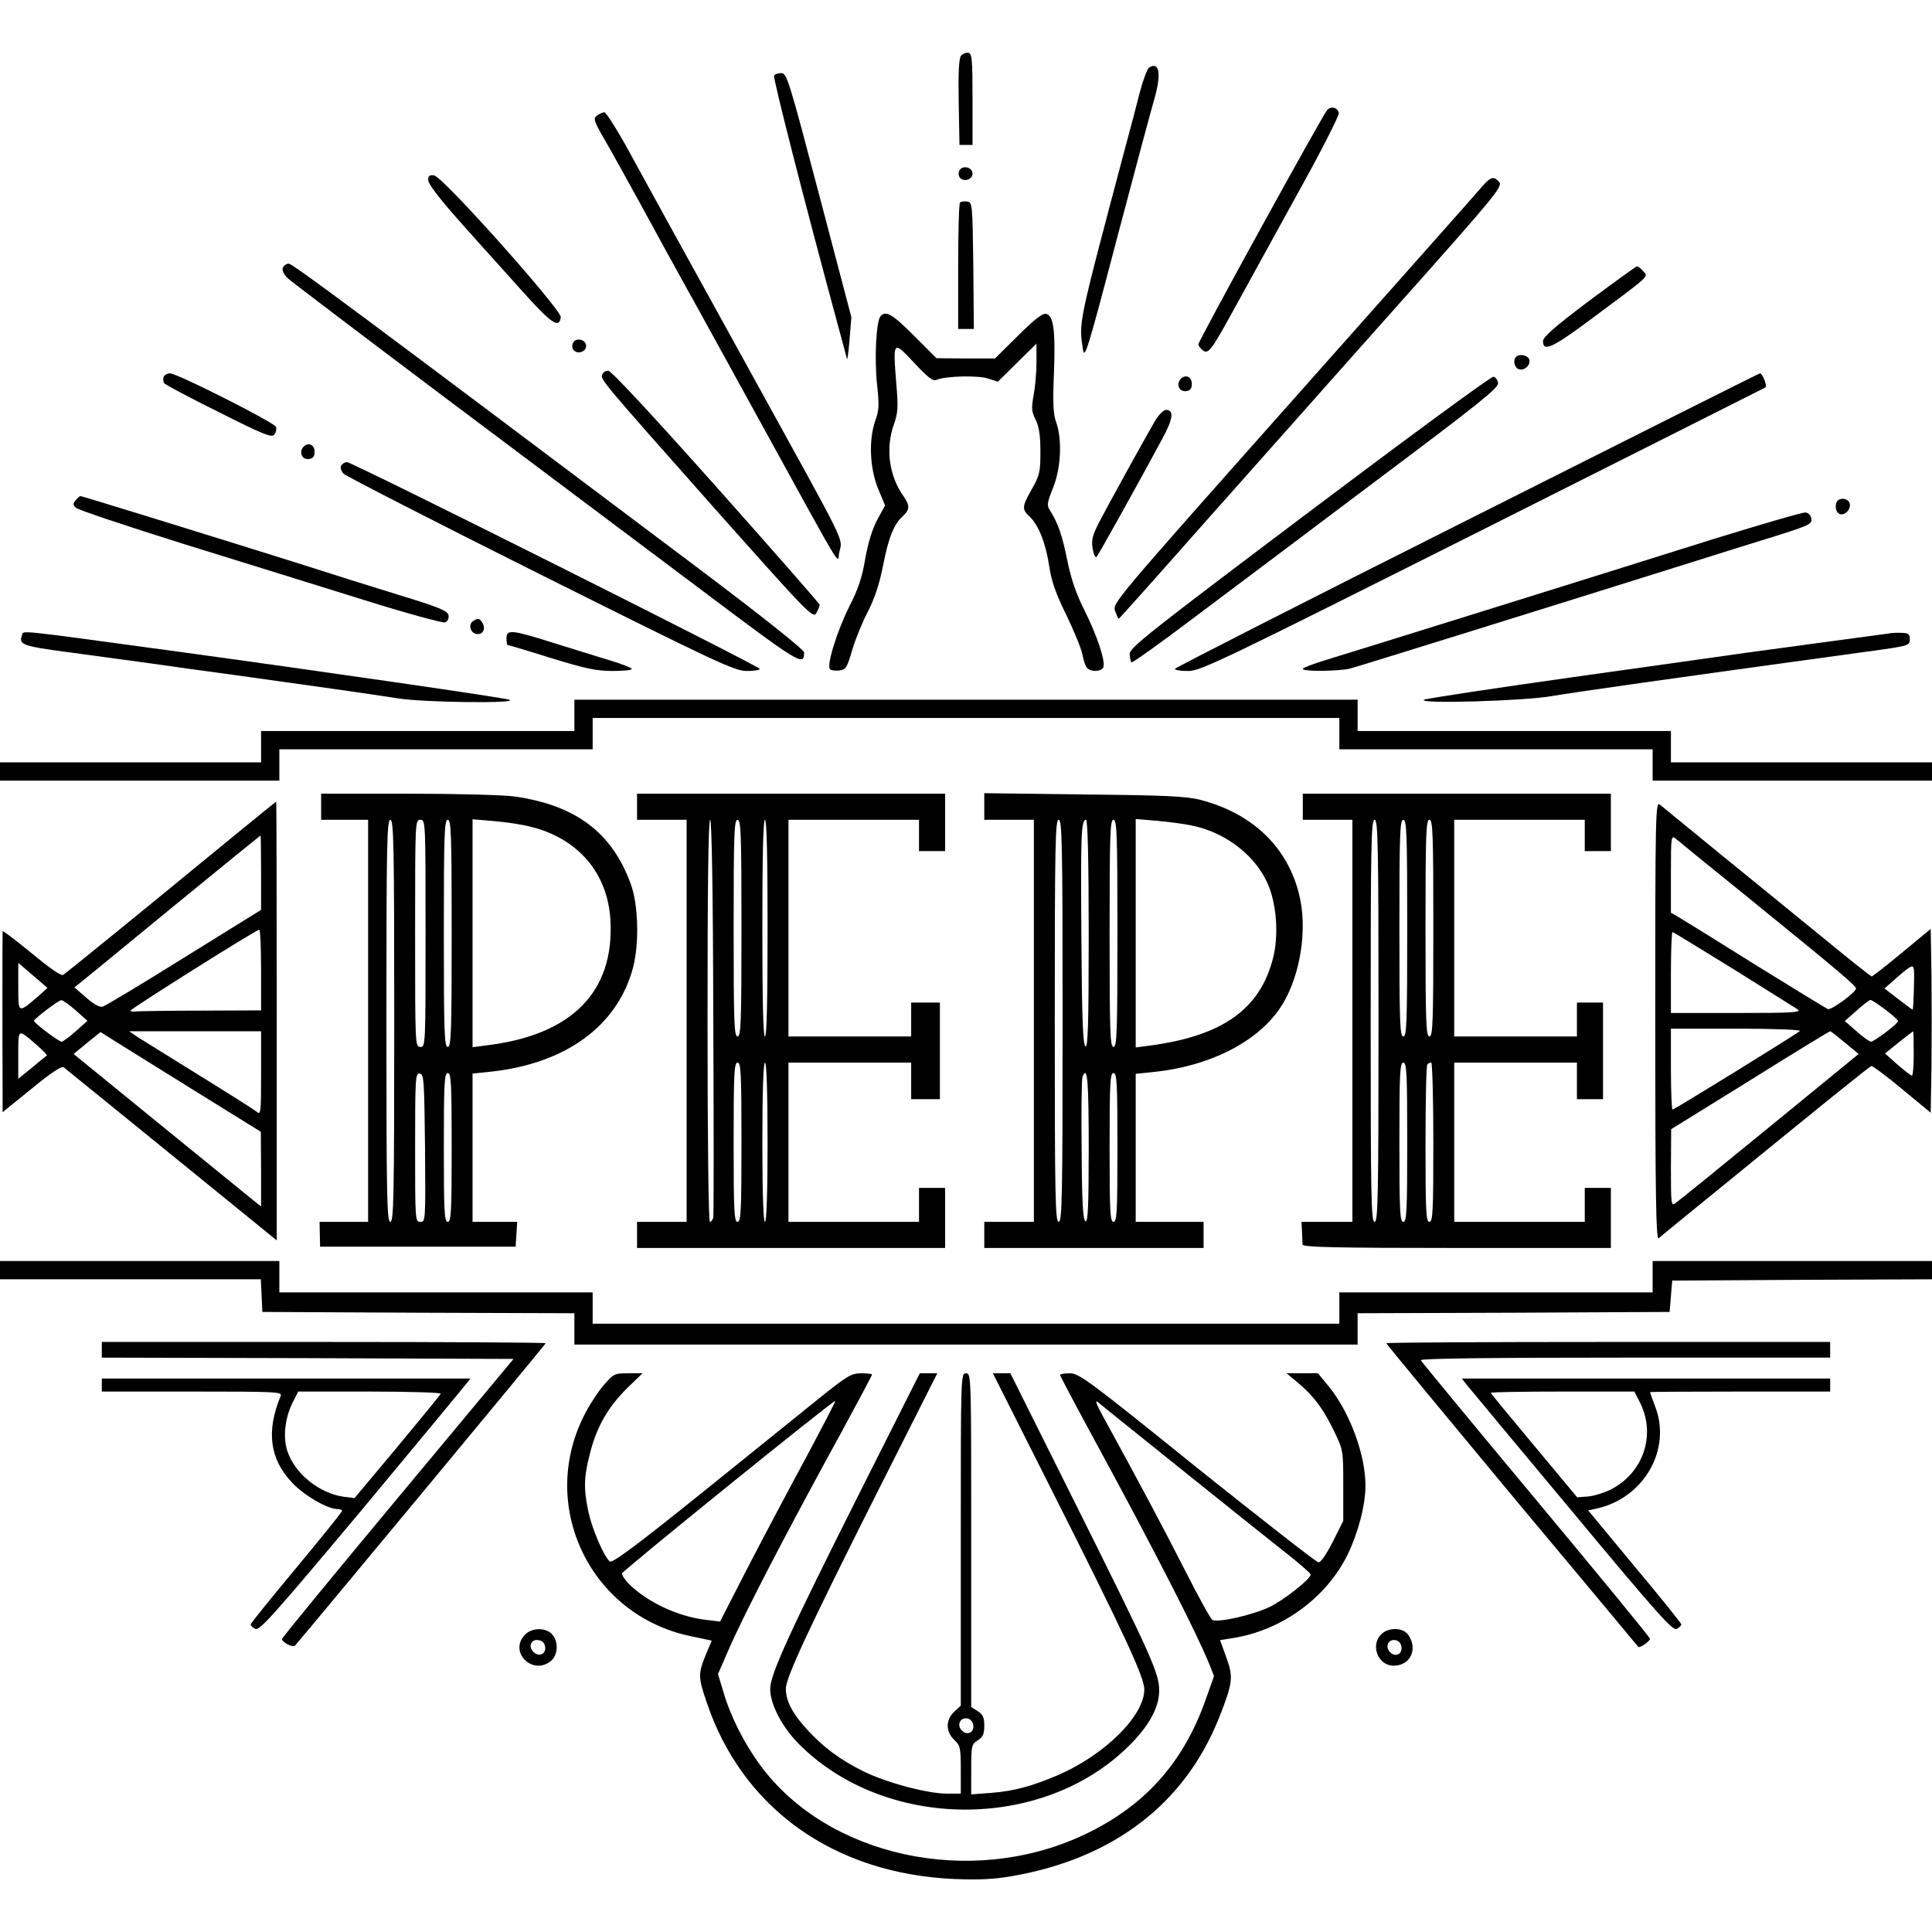 <?xml version="1.0" standalone="no"?>
<!DOCTYPE svg PUBLIC "-//W3C//DTD SVG 20010904//EN"
 "http://www.w3.org/TR/2001/REC-SVG-20010904/DTD/svg10.dtd">
<svg version="1.0" xmlns="http://www.w3.org/2000/svg"
 width="740pt" height="740pt" viewBox="0 0 740 740"
 preserveAspectRatio="xMidYMid meet">
<g transform="translate(0,740) scale(0.1,-0.1)"
fill="#000000" stroke="none">
<path d="M3681 7187 c-8 -10 -11 -63 -9 -178 l3 -164 25 0 25 0 0 175 c0 152
-2 175 -16 178 -9 1 -21 -4 -28 -11z"/>
<path d="M4401 7141 c-7 -5 -23 -48 -36 -97 -12 -49 -37 -143 -55 -209 -183
-690 -178 -667 -162 -774 6 -40 19 1 130 425 68 258 133 500 144 537 27 95 19
143 -21 118z"/>
<path d="M2965 7110 c-5 -8 114 -475 251 -980 14 -52 27 -99 28 -105 2 -5 6
28 10 75 l7 85 -123 467 c-115 437 -124 468 -145 468 -12 0 -25 -4 -28 -10z"/>
<path d="M5083 6978 c-22 -27 -493 -884 -493 -897 0 -4 7 -15 16 -22 22 -18
33 -3 124 163 40 73 147 267 237 431 91 163 163 305 161 314 -4 22 -31 28 -45
11z"/>
<path d="M2287 6958 c-15 -12 -13 -20 26 -88 24 -41 88 -156 142 -255 54 -99
130 -238 170 -310 40 -71 161 -292 270 -490 348 -633 311 -571 319 -534 12 64
45 -4 -334 684 -106 193 -239 433 -295 535 -56 102 -137 249 -180 328 -43 78
-84 142 -90 142 -6 0 -19 -6 -28 -12z"/>
<path d="M3674 6745 c-4 -9 -2 -21 4 -27 16 -16 47 -5 47 17 0 26 -42 34 -51
10z"/>
<path d="M1640 6710 c0 -14 43 -70 112 -148 62 -70 115 -129 118 -132 3 -3 58
-65 124 -138 117 -131 148 -153 154 -107 3 28 -452 539 -485 543 -18 3 -23 -1
-23 -18z"/>
<path d="M5665 6672 c-22 -26 -347 -392 -722 -814 -675 -760 -682 -768 -672
-798 6 -16 12 -30 14 -30 2 0 152 168 333 373 182 204 512 577 735 827 375
421 404 456 389 473 -22 25 -33 21 -77 -31z"/>
<path d="M3677 6624 c-4 -4 -7 -115 -7 -246 l0 -238 30 0 30 0 -2 243 c-3 235
-4 242 -23 245 -12 2 -24 0 -28 -4z"/>
<path d="M1083 6374 c-3 -9 4 -25 18 -39 13 -12 278 -213 589 -447 311 -233
747 -561 969 -727 407 -306 420 -315 421 -260 0 10 -158 136 -397 316 -1314
988 -1562 1173 -1577 1173 -9 0 -19 -7 -23 -16z"/>
<path d="M6087 6248 c-135 -102 -176 -138 -177 -155 0 -42 37 -25 182 83 234
174 222 163 202 185 -9 11 -20 19 -24 19 -3 0 -86 -60 -183 -132z"/>
<path d="M3372 6188 c-16 -22 -23 -158 -13 -258 9 -81 8 -102 -6 -140 -26 -73
-22 -182 10 -261 l27 -65 -30 -55 c-19 -36 -35 -88 -46 -149 -11 -69 -27 -117
-60 -181 -48 -96 -89 -228 -75 -242 5 -5 21 -7 36 -5 25 3 29 10 49 78 12 41
39 107 60 147 25 49 44 104 58 175 21 109 42 161 77 192 26 24 26 40 2 75 -56
78 -70 185 -37 276 15 43 17 65 9 155 -13 167 -13 167 68 81 53 -57 72 -72 86
-66 33 15 160 18 198 5 l37 -12 74 73 74 73 0 -70 c0 -39 -5 -96 -11 -128 -9
-50 -8 -63 8 -94 13 -27 18 -60 18 -122 0 -78 -3 -90 -32 -142 -39 -69 -40
-78 -9 -107 34 -32 62 -103 75 -191 8 -55 25 -104 66 -187 30 -62 57 -129 61
-150 4 -21 11 -44 17 -50 13 -18 56 -16 63 1 9 23 -24 122 -72 218 -32 63 -51
119 -66 191 -19 95 -35 143 -67 193 -12 18 -10 30 13 87 30 75 35 184 11 251
-11 30 -13 75 -8 190 6 162 -2 219 -31 224 -13 3 -48 -25 -107 -84 l-88 -87
-112 0 -112 1 -86 86 c-85 85 -109 98 -129 74z"/>
<path d="M2194 6085 c-4 -9 -2 -21 4 -27 16 -16 47 -5 47 17 0 26 -42 34 -51
10z"/>
<path d="M5807 6033 c-13 -12 -7 -41 10 -47 21 -8 48 17 40 38 -6 16 -38 22
-50 9z"/>
<path d="M2307 5966 c-8 -19 -9 -18 427 -510 364 -409 380 -426 393 -404 7 13
12 26 13 31 0 4 -178 207 -396 452 -246 276 -403 445 -414 445 -10 0 -20 -6
-23 -14z"/>
<path d="M627 5957 c-3 -8 -2 -18 1 -24 4 -6 98 -56 209 -111 171 -86 203 -99
213 -87 7 8 10 21 7 30 -7 17 -378 205 -406 205 -10 0 -21 -6 -24 -13z"/>
<path d="M5618 5407 c-615 -309 -1118 -565 -1118 -569 0 -5 23 -8 51 -8 48 0
124 37 1128 541 591 297 1079 543 1083 545 8 5 -11 54 -21 54 -3 0 -509 -254
-1123 -563z"/>
<path d="M4521 5947 c-17 -21 -3 -49 23 -45 15 2 21 10 21 28 0 28 -26 38 -44
17z"/>
<path d="M5015 5440 c-625 -471 -690 -522 -688 -546 1 -15 4 -29 7 -31 3 -3
112 75 243 174 131 98 446 335 701 527 387 290 463 351 460 369 -2 12 -10 23
-18 24 -8 2 -325 -231 -705 -517z"/>
<path d="M4424 5788 c-40 -69 -183 -328 -216 -392 -24 -48 -28 -65 -23 -98 4
-22 11 -36 15 -31 8 8 166 293 250 449 44 80 48 114 15 114 -8 0 -27 -19 -41
-42z"/>
<path d="M1161 5687 c-17 -21 -3 -49 23 -45 15 2 21 10 21 28 0 28 -26 38 -44
17z"/>
<path d="M1306 5615 c-3 -8 2 -22 11 -30 9 -9 348 -183 754 -386 677 -338 743
-369 789 -369 27 0 50 3 50 8 0 10 -1561 792 -1581 792 -9 0 -19 -7 -23 -15z"/>
<path d="M290 5484 c-11 -12 -11 -18 1 -29 8 -8 194 -70 414 -139 220 -68 531
-165 692 -215 160 -50 299 -88 308 -85 9 4 15 15 13 27 -3 17 -32 30 -193 79
-104 32 -273 85 -375 118 -264 83 -835 260 -842 260 -3 0 -11 -7 -18 -16z"/>
<path d="M7034 5475 c-8 -21 2 -45 19 -45 21 0 38 25 31 44 -8 20 -43 21 -50
1z"/>
<path d="M6565 5336 c-473 -149 -1385 -433 -1487 -464 -49 -15 -88 -30 -88
-34 0 -11 137 -9 180 1 31 8 805 249 1305 406 99 31 244 77 323 101 131 41
143 47 140 67 -2 13 -11 23 -23 24 -11 1 -168 -45 -350 -101z"/>
<path d="M1812 5021 c-19 -12 -11 -45 12 -49 24 -5 37 17 25 40 -11 20 -18 22
-37 9z"/>
<path d="M84 4966 c-13 -35 3 -41 177 -64 96 -13 235 -32 309 -42 74 -11 221
-31 325 -45 281 -39 528 -74 630 -90 99 -16 469 -20 425 -5 -22 8 -727 110
-1275 185 -633 86 -583 81 -591 61z"/>
<path d="M1940 4955 c0 -14 2 -25 3 -25 2 0 77 -22 166 -50 133 -41 176 -50
237 -50 41 0 74 3 74 8 0 4 -39 19 -88 34 -48 14 -145 45 -217 67 -155 49
-175 51 -175 16z"/>
<path d="M7230 4973 c-14 -2 -110 -15 -215 -29 -104 -14 -251 -34 -325 -44
-74 -11 -378 -53 -675 -95 -297 -42 -549 -80 -560 -85 -34 -17 387 -5 490 14
88 15 446 66 1205 170 162 22 165 23 165 47 0 20 -5 24 -30 25 -16 1 -41 0
-55 -3z"/>
<path d="M2200 4660 l0 -60 -600 0 -600 0 0 -60 0 -60 -500 0 -500 0 0 -35 0
-35 535 0 535 0 0 60 0 60 600 0 600 0 0 60 0 60 1430 0 1430 0 0 -60 0 -60
600 0 600 0 0 -60 0 -60 535 0 535 0 0 35 0 35 -500 0 -500 0 0 60 0 60 -600
0 -600 0 0 60 0 60 -1500 0 -1500 0 0 -60z"/>
<path d="M1230 4310 l0 -50 90 0 90 0 0 -770 0 -770 -93 0 -93 0 1 -47 1 -48
375 0 374 0 3 48 3 47 -85 0 -86 0 0 284 0 284 68 7 c290 31 488 176 547 400
24 93 20 240 -9 319 -71 196 -209 301 -443 335 -40 6 -223 11 -407 11 l-336 0
0 -50z m280 -820 c0 -678 -2 -770 -15 -770 -13 0 -15 92 -15 770 0 678 2 770
15 770 13 0 15 -92 15 -770z m120 335 c0 -428 0 -435 -20 -435 -20 0 -20 7
-20 435 0 428 0 435 20 435 20 0 20 -7 20 -435z m100 0 c0 -380 -2 -435 -15
-435 -13 0 -15 55 -15 435 0 380 2 435 15 435 13 0 15 -55 15 -435z m304 408
c181 -45 294 -178 304 -357 16 -275 -148 -441 -475 -480 l-53 -7 0 437 0 436
83 -7 c45 -4 109 -13 141 -22z m-406 -1231 c2 -277 2 -282 -18 -282 -20 0 -20
6 -20 286 0 266 1 285 18 282 16 -3 17 -26 20 -286z m102 3 c0 -247 -2 -285
-15 -285 -13 0 -15 38 -15 285 0 247 2 285 15 285 13 0 15 -38 15 -285z"/>
<path d="M2440 4310 l0 -50 95 0 95 0 0 -770 0 -770 -95 0 -95 0 0 -50 0 -50
590 0 590 0 0 115 0 115 -50 0 -50 0 0 -65 0 -65 -250 0 -250 0 0 305 0 305
235 0 235 0 0 -70 0 -70 55 0 55 0 0 185 0 185 -55 0 -55 0 0 -65 0 -65 -235
0 -235 0 0 415 0 415 250 0 250 0 0 -60 0 -60 50 0 50 0 0 110 0 110 -590 0
-590 0 0 -50z m292 -803 c2 -415 2 -761 0 -770 -2 -9 -8 -17 -13 -17 -5 0 -9
304 -9 770 0 500 3 770 10 770 6 0 11 -266 12 -753z m108 338 c0 -362 -2 -415
-15 -415 -13 0 -15 53 -15 415 0 362 2 415 15 415 13 0 15 -53 15 -415z m100
0 c0 -270 -3 -415 -10 -415 -7 0 -10 145 -10 415 0 270 3 415 10 415 7 0 10
-145 10 -415z m-100 -820 c0 -264 -2 -305 -15 -305 -13 0 -15 41 -15 305 0
264 2 305 15 305 13 0 15 -41 15 -305z m100 0 c0 -197 -4 -305 -10 -305 -6 0
-10 108 -10 305 0 197 4 305 10 305 6 0 10 -108 10 -305z"/>
<path d="M3770 4311 l0 -51 95 0 95 0 0 -770 0 -770 -95 0 -95 0 0 -50 0 -50
420 0 420 0 0 50 0 50 -130 0 -130 0 0 284 0 283 68 7 c213 22 393 112 483
242 73 106 106 280 80 415 -38 193 -175 331 -382 385 -53 14 -131 18 -446 21
l-383 5 0 -51z m300 -821 c0 -678 -2 -770 -15 -770 -13 0 -15 92 -15 770 0
678 2 770 15 770 13 0 15 -92 15 -770z m100 334 c0 -344 -3 -435 -12 -432 -10
4 -14 97 -16 414 -3 406 -1 454 18 454 6 0 10 -158 10 -436z m110 1 c0 -380
-2 -435 -15 -435 -13 0 -15 55 -15 435 0 380 2 435 15 435 13 0 15 -55 15
-435z m285 413 c134 -27 252 -121 296 -236 30 -78 36 -190 15 -272 -50 -196
-194 -298 -473 -335 l-53 -7 0 437 0 438 83 -7 c45 -4 105 -12 132 -18z m-395
-1234 c0 -224 -3 -285 -12 -282 -10 4 -14 68 -15 271 -2 147 0 273 3 282 19
48 24 -13 24 -271z m110 1 c0 -247 -2 -285 -15 -285 -13 0 -15 38 -15 285 0
247 2 285 15 285 13 0 15 -38 15 -285z"/>
<path d="M4990 4310 l0 -50 95 0 95 0 0 -770 0 -770 -97 0 -98 0 2 -37 c1 -21
2 -44 2 -50 1 -10 126 -13 591 -13 l590 0 0 115 0 115 -50 0 -50 0 0 -65 0
-65 -250 0 -250 0 0 305 0 305 235 0 235 0 0 -70 0 -70 50 0 50 0 0 185 0 185
-50 0 -50 0 0 -65 0 -65 -235 0 -235 0 0 415 0 415 250 0 250 0 0 -60 0 -60
50 0 50 0 0 110 0 110 -590 0 -590 0 0 -50z m290 -820 c0 -678 -2 -770 -15
-770 -13 0 -15 92 -15 770 0 678 2 770 15 770 13 0 15 -92 15 -770z m110 355
c0 -362 -2 -415 -15 -415 -13 0 -15 53 -15 415 0 362 2 415 15 415 13 0 15
-53 15 -415z m100 0 c0 -362 -2 -415 -15 -415 -13 0 -15 53 -15 415 0 362 2
415 15 415 13 0 15 -53 15 -415z m-100 -820 c0 -264 -2 -305 -15 -305 -13 0
-15 41 -15 305 0 264 2 305 15 305 13 0 15 -41 15 -305z m100 0 c0 -264 -2
-305 -15 -305 -13 0 -15 40 -15 298 0 164 3 302 7 305 3 4 10 7 15 7 4 0 8
-137 8 -305z"/>
<path d="M860 4169 c-315 -259 -604 -494 -618 -503 -8 -5 -51 25 -122 84 -61
50 -110 87 -110 83 -1 -8 -1 -455 0 -610 l0 -83 111 90 c73 60 115 88 123 82
16 -13 583 -473 709 -576 l107 -87 0 840 c0 463 -1 841 -2 840 -2 0 -91 -72
-198 -160z m140 -111 l0 -143 -295 -183 c-162 -101 -303 -186 -313 -188 -10
-3 -35 11 -62 35 l-45 39 25 20 c14 11 174 142 355 291 182 149 331 270 333
271 1 0 2 -64 2 -142z m0 -373 l0 -155 -227 -1 c-126 0 -238 -2 -250 -3 -13
-2 -23 0 -23 3 0 7 481 310 493 310 4 1 7 -69 7 -154z m-856 -103 c-75 -64
-74 -64 -74 38 l0 92 56 -48 56 -48 -38 -34z m146 -52 l45 -40 -45 -40 c-25
-22 -49 -40 -54 -40 -11 0 -106 72 -106 80 1 8 94 79 105 79 6 0 30 -17 55
-39z m-150 -132 c24 -21 42 -39 39 -41 -2 -2 -28 -22 -56 -46 l-53 -43 0 92
c0 102 -3 101 70 38z m622 -186 l237 -147 1 -143 0 -143 -29 23 c-16 13 -177
144 -359 292 l-330 269 51 42 52 42 70 -44 c38 -24 177 -110 307 -191z m238
76 c0 -152 -1 -160 -17 -146 -10 8 -108 70 -218 138 -110 68 -216 134 -235
146 l-35 24 253 0 252 0 0 -162z"/>
<path d="M6340 3490 c0 -672 3 -840 13 -833 6 6 113 93 237 194 390 318 570
464 578 466 4 1 57 -38 117 -88 l110 -91 3 176 c1 97 1 255 0 352 l-3 176
-110 -91 c-60 -50 -113 -91 -116 -91 -3 0 -84 64 -180 143 -96 78 -273 223
-394 321 -121 99 -228 186 -237 194 -17 14 -18 -26 -18 -828z m340 485 c367
-298 432 -353 429 -362 -6 -18 -95 -83 -108 -78 -7 3 -131 79 -275 168 -143
90 -276 172 -293 182 l-33 19 0 150 c0 141 1 148 18 134 9 -8 127 -104 262
-213z m-42 -286 c125 -78 236 -148 247 -155 17 -12 -17 -14 -233 -14 l-252 0
0 155 c0 85 3 155 6 155 3 0 107 -64 232 -141z m693 -6 c2 -23 -2 -147 -5
-150 -1 -1 -25 17 -55 40 l-53 41 49 43 c54 47 62 51 64 26z m-110 -150 c27
-20 49 -40 49 -44 0 -10 -92 -79 -104 -79 -6 1 -31 18 -55 40 l-45 39 45 40
c24 22 48 40 53 41 5 0 31 -17 57 -37z m-327 -82 c-14 -13 -481 -301 -488
-301 -3 0 -6 70 -6 155 l0 155 252 0 c140 0 248 -4 242 -9z m173 -45 l52 -43
-341 -279 c-188 -154 -350 -285 -360 -292 -17 -13 -18 -6 -18 135 l1 148 302
187 c166 104 304 188 307 188 3 0 28 -20 57 -44z m263 -41 c0 -47 -3 -85 -7
-85 -5 1 -29 20 -56 43 l-47 42 52 42 c29 23 54 42 56 43 1 0 2 -38 2 -85z"/>
<path d="M0 2535 l0 -35 500 0 499 0 3 -62 3 -63 598 -3 597 -2 0 -60 0 -60
1500 0 1500 0 0 60 0 60 598 2 597 3 5 60 5 60 498 3 497 2 0 35 0 35 -535 0
-535 0 0 -60 0 -60 -600 0 -600 0 0 -60 0 -60 -1430 0 -1430 0 0 60 0 60 -600
0 -600 0 0 60 0 60 -535 0 -535 0 0 -35z"/>
<path d="M390 2230 l0 -30 789 -2 788 -3 -443 -532 c-244 -293 -444 -536 -444
-541 0 -12 42 -34 50 -25 48 55 960 1154 960 1158 0 3 -382 5 -850 5 l-850 0
0 -30z"/>
<path d="M5310 2255 c0 -3 217 -265 481 -583 265 -317 483 -578 484 -580 5 -6
45 22 45 31 0 5 -197 245 -437 533 -241 289 -439 529 -441 534 -2 7 281 10
782 10 l786 0 0 30 0 30 -850 0 c-467 0 -850 -2 -850 -5z"/>
<path d="M2311 2093 c-23 -27 -57 -80 -76 -119 -173 -349 29 -762 411 -841
l80 -17 -23 -55 c-29 -71 -29 -86 3 -179 136 -408 488 -659 949 -679 95 -4
154 -1 221 11 388 67 662 277 793 606 53 134 56 156 28 232 l-24 66 44 7 c189
28 361 152 444 319 41 85 69 190 69 266 0 118 -59 278 -139 378 l-43 52 -60 0
-60 0 42 -35 c61 -51 98 -100 139 -185 36 -75 36 -75 36 -210 l0 -135 -40 -80
c-25 -49 -46 -80 -55 -79 -9 1 -217 164 -465 362 -414 334 -452 362 -487 362
-21 0 -38 -3 -38 -6 0 -3 60 -117 134 -253 229 -421 392 -741 437 -853 l19
-48 -31 -87 c-86 -246 -237 -414 -472 -523 -430 -200 -975 -82 -1233 266 -63
85 -116 189 -144 286 l-20 66 41 94 c61 140 222 450 436 840 62 114 113 210
113 213 0 3 -19 5 -41 5 -38 0 -53 -9 -158 -93 -64 -52 -268 -216 -454 -366
-251 -202 -342 -269 -351 -262 -23 19 -67 122 -82 189 -19 90 -18 135 6 226
25 100 69 177 142 249 l59 57 -55 0 c-53 0 -56 -2 -95 -47z m774 -280 c-65
-120 -165 -309 -223 -421 l-104 -203 -57 7 c-106 13 -223 68 -294 139 -15 16
-26 33 -24 39 4 12 810 664 816 660 2 -2 -50 -101 -114 -221z m1455 -53 c173
-139 352 -282 398 -318 45 -36 82 -68 82 -73 0 -17 -103 -98 -157 -124 -68
-32 -201 -62 -220 -49 -7 5 -54 90 -104 189 -79 155 -179 344 -317 595 -24 44
-29 60 -16 49 10 -9 161 -130 334 -269z"/>
<path d="M3298 1693 c-277 -551 -348 -707 -348 -762 0 -59 46 -147 111 -212
330 -330 929 -334 1260 -9 79 77 119 150 119 215 0 66 -30 132 -317 708 l-253
507 -34 0 -33 0 215 -427 c290 -575 366 -739 365 -785 -1 -100 -150 -248 -328
-326 -101 -43 -169 -62 -257 -69 l-78 -6 0 95 c0 91 1 97 25 112 20 13 25 25
25 56 0 31 -5 43 -25 56 l-25 16 0 639 c0 632 0 639 -20 639 -20 0 -20 -7 -20
-636 l0 -637 -25 -23 c-16 -15 -25 -34 -25 -54 0 -20 9 -39 25 -54 23 -22 25
-30 25 -115 l0 -91 -54 0 c-73 0 -231 42 -318 85 -91 45 -154 92 -218 162 -55
60 -80 108 -80 155 0 42 86 227 347 746 l233 462 -34 0 -33 0 -225 -447z m430
-901 c4 -28 -24 -41 -44 -20 -20 20 -7 50 20 46 13 -2 22 -12 24 -26z"/>
<path d="M390 2095 l0 -25 346 0 c326 0 346 -1 339 -17 -56 -135 -42 -241 43
-331 45 -49 136 -102 175 -102 9 0 17 -3 17 -7 0 -5 -79 -102 -175 -218 -96
-115 -175 -213 -175 -217 0 -4 8 -12 18 -17 16 -8 71 54 403 450 211 254 392
472 402 485 l19 24 -706 0 -706 0 0 -25z m1298 -33 c-1 -5 -77 -96 -166 -204
l-164 -196 -41 5 c-94 13 -189 89 -217 177 -16 50 -9 122 19 180 l23 46 275 0
c151 0 273 -4 271 -8z"/>
<path d="M5622 2091 c13 -16 194 -234 403 -484 325 -391 382 -454 397 -446 10
5 18 13 18 17 0 4 -80 104 -179 222 l-178 215 33 7 c180 40 287 225 224 390
-11 29 -20 54 -20 56 0 1 155 2 345 2 l345 0 0 25 0 25 -706 0 -705 0 23 -29z
m659 -62 c63 -124 14 -270 -111 -334 -26 -13 -65 -25 -88 -27 l-41 -3 -165
198 c-91 109 -166 200 -166 202 0 3 124 5 275 5 l275 0 21 -41z"/>
<path d="M2010 1138 c-62 -66 30 -157 100 -100 28 23 30 75 4 103 -24 26 -78
25 -104 -3z m78 -46 c4 -28 -24 -40 -45 -19 -21 21 -9 49 19 45 15 -2 24 -11
26 -26z"/>
<path d="M5290 1140 c-42 -42 -12 -120 48 -120 64 0 94 64 56 118 -20 29 -76
30 -104 2z m78 -48 c4 -28 -24 -41 -44 -20 -20 20 -7 50 20 46 13 -2 22 -12
24 -26z"/>
</g>
</svg>
